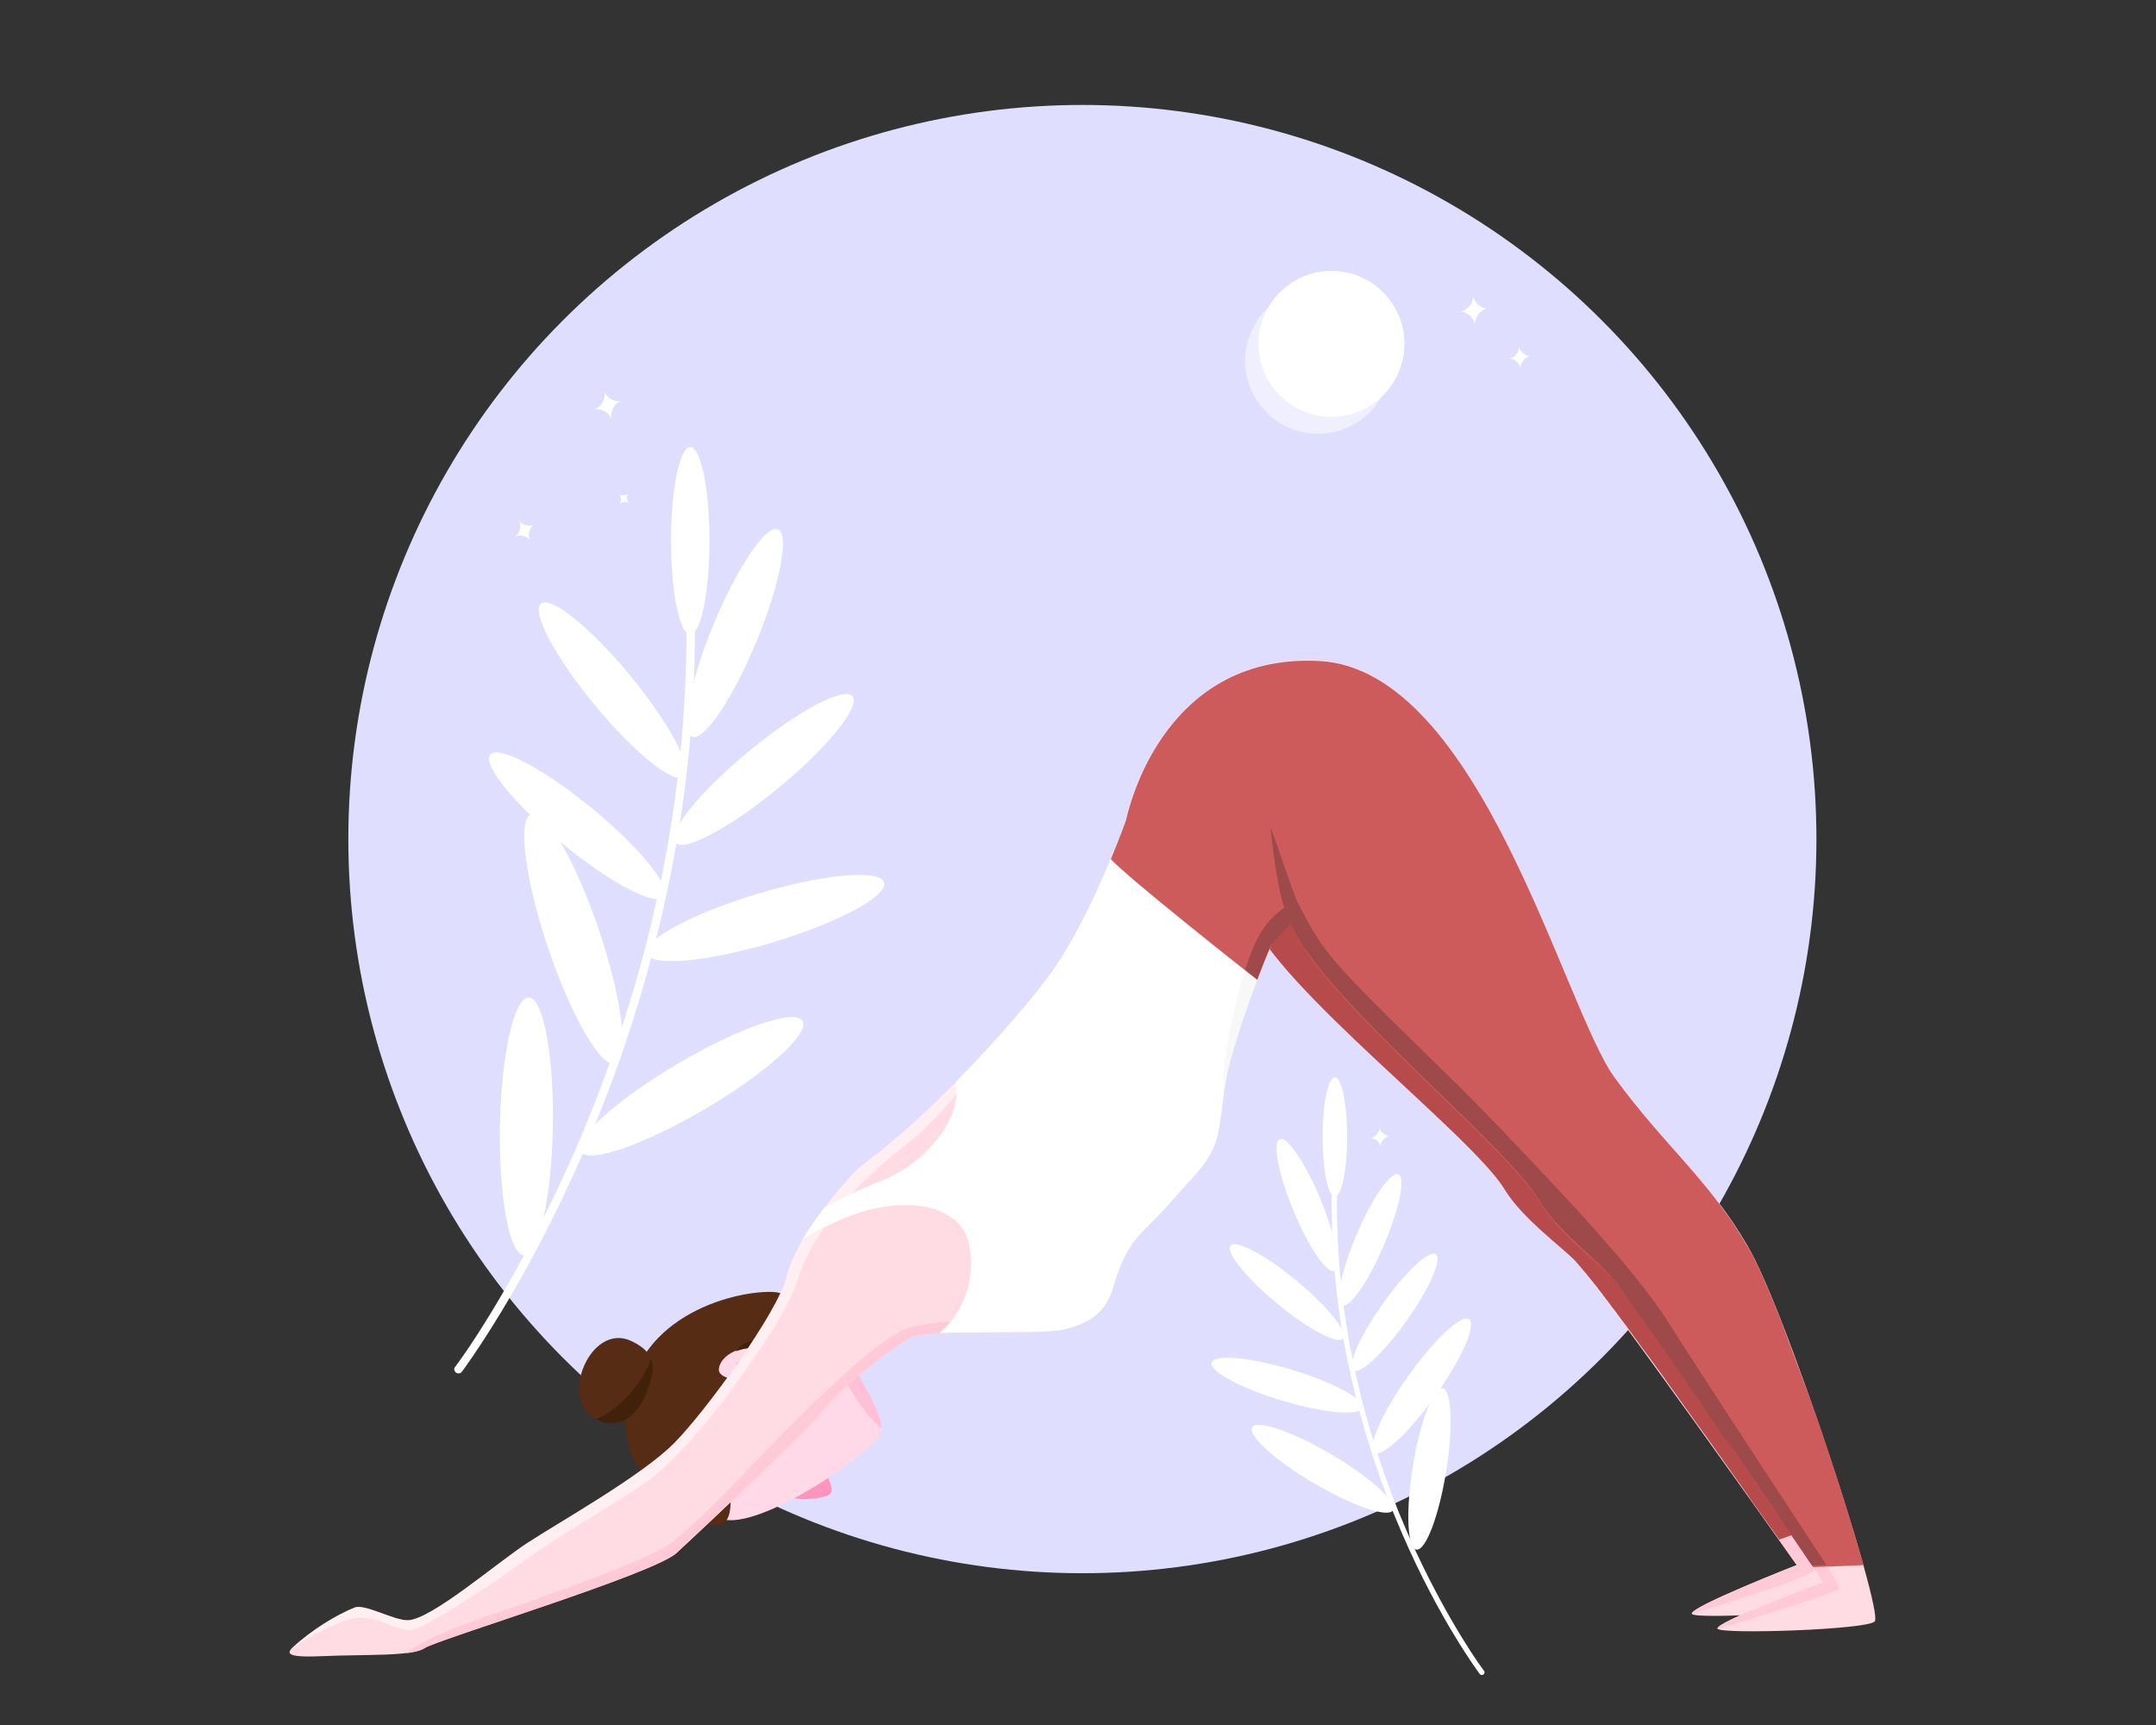 <?xml version="1.0" encoding="utf-8"?>
<!-- Generator: Adobe Illustrator 23.1.1, SVG Export Plug-In . SVG Version: 6.00 Build 0)  -->
<svg version="1.1" id="Layer_1" xmlns="http://www.w3.org/2000/svg" xmlns:xlink="http://www.w3.org/1999/xlink" x="0px" y="0px"
	 viewBox="0 0 1280 1024" style="enable-background:new 0 0 1280 1024;" xml:space="preserve">
<rect x="0" y="0" width="1280" height="1024" fill="#333333" stroke="none"/>
<style type="text/css">
	.st0{clip-path:url(#SVGID_2_);}
	.st1{fill:#E0DEFF;}
	.st2{fill:#FFD2E4;}
	.st3{fill:#B75858;}
	.st4{clip-path:url(#SVGID_4_);}
	.st5{fill:#FF7DB2;}
	.st6{fill:#562C15;}
	.st7{fill:#EDBED6;}
	.st8{fill:#E5B5CB;}
	.st9{fill:#FFFFFF;}
	.st10{fill:#994A4A;}
	.st11{fill:#9E4A4A;}
	.st12{fill:#42210B;}
	.st13{fill:#FF94BD;}
	.st14{fill:#FFD9E8;}
	.st15{fill:#FFC0D7;}
	.st16{fill:#FFDCE4;}
	.st17{fill:#B74B4B;}
	.st18{opacity:0.5;fill:#FFFFFF;enable-background:new    ;}
	.st19{fill:#FFCAD8;}
	.st20{opacity:0.3;fill:#E6E6E6;enable-background:new    ;}
	.st21{fill:#CE5B5B;}
</style>
<title>what [Recovered]</title>
<g>
	<defs>
		<circle id="SVGID_1_" cx="642.6" cy="498.1" r="435.8"/>
	</defs>
	<clipPath id="SVGID_2_">
		<use xlink:href="#SVGID_1_"  style="overflow:visible;"/>
	</clipPath>
	<g class="st0">
		<rect x="30" y="-5.5" class="st1" width="1280" height="1035.1"/>
		<path class="st2" d="M1040.1,1112.8c0,0,84.4-113.8,173.9-103.6s92.4,57.2,79.2,99.8s-135.7,141-135.7,141l141.5-36.3
			c0,0-9.3-9.7-8.1-13.4c2.9-8.6,90.8-16.3,90.8-12.8c0,3.9-161.5,110.3-212.5,131.1c-46.4,19-118.3,28.9-140.5,0
			s1.3-109.6,72.6-163.4L1040.1,1112.8z"/>
		<path class="st3" d="M1040.1,1112.8c0,0,84.4-113.8,173.9-103.6s92.4,57.2,79.2,99.8s-135.7,141-135.7,141l123.5-31.7l17.1,26.2
			c-47.6,30.3-103.7,64.4-129.8,75.1c-46.4,19-117.3,27.9-139.5-1s2.4-104.4,69.6-166.5L1040.1,1112.8z"/>
	</g>
</g>
<g>
	<defs>
		<circle id="SVGID_3_" cx="642.6" cy="-643.5" r="435.8"/>
	</defs>
	<clipPath id="SVGID_4_">
		<use xlink:href="#SVGID_3_"  style="overflow:visible;"/>
	</clipPath>
	<g class="st4">
		<path class="st2" d="M1040.1-28.7c0,0,84.4-113.8,173.9-103.6s92.4,57.2,79.2,99.8s-135.7,141-135.7,141L1299,72.2
			c0,0-9.3-9.7-8.1-13.5c2.9-8.6,90.8-16.3,90.8-12.8c0,3.9-161.5,110.3-212.5,131.1c-46.4,19-118.3,28.9-140.5,0
			s1.3-109.6,72.6-163.4L1040.1-28.7z"/>
		<path class="st5" d="M824.3,192.7c3.8,2.8,1.4,5.7-1.4,9.5s-4.8,7.1-8.6,4.3s-14.4-15.2-11.7-19.1S820.4,190,824.3,192.7z"/>
		<path class="st2" d="M924.2,95.6c0,0-8.6,19.7-27.3,21.2c-3.2-3.5-6.6-6.8-10.2-9.9c-31.4-27.1-69.9-28.2-89.4-21.7
			s-35.3,53.8-28.8,76.5s81.2,52.8,94.4,50.9c9.4-1.4,21.3-31.5,28.3-42.1c3.9-5.9,7.9-8.9,24.2-14.8s39.6-4.9,39.6-4.9L924.2,95.6z
			"/>
		<path class="st6" d="M827,58.9c2.7,18-7.1,21.7-20.8,24.6s-26.3-1.1-29.1-14S784,47,797.8,44S825.1,45.8,827,58.9z"/>
		<path class="st7" d="M888.7,160.8c-10.4,11.5-23.1,39.9-23.2,50.8c8.9-5.7,19.3-31.4,25.6-41c3.9-5.9,7.9-8.9,24.2-14.8
			s39.6-4.9,39.6-4.9l-16.1-7.9C938.8,143,902.9,145,888.7,160.8z"/>
		<path class="st2" d="M983.5,26.8c-22.6,20.3-88.8,69.8-50.9,120.3s88.4,86.1,94.2,99.9c5.8,13.8-40.4,132.8-40.4,132.8
			s-22.5-2.8-25.7-2c-6.1,1.4-32.3,17.1-30.1,20.8c0.7,1.1,11.9,1.6,25,1.6c5,0,10.3,0,15.4-0.2c5.5-0.1,10.7-0.3,15.2-0.6
			c5.9-0.3,10.3-0.8,12-1.3c7.7-2.3,87.7-136.7,85.3-148.9c-0.8-3.8-9.2-43.6-34.7-72.4c-46.9-52.9,61.1-164.3,61.1-164.3
			l-69.6-41.4C1040.1-28.7,999.5,12.5,983.5,26.8z"/>
		<path class="st8" d="M1083.4,249.3c-0.8-3.8-9.2-43.7-34.7-72.4c-2-2.3-3.8-4.8-5.4-7.4c0.8,4.4-1,7.1,1.2,14.1
			c12.3,37.9,18.1,39.4,26.7,60.8c5.1,12.8-64,124.9-73.1,138.8c-6,9.1-13.8,13-10,16.2c3.4-0.1,6.7-0.5,10-1.2
			C1005.8,395.9,1085.8,261.5,1083.4,249.3z"/>
		<rect x="1090.8" y="7.3" class="st3" width="10.8" height="8.5"/>
		<path class="st3" d="M1040.1-28.7c0,0,84.4-113.8,173.9-103.6s92.4,57.2,79.2,99.8s-135.7,141-135.7,141L1281,76.8l17.1,26.2
			c-47.6,30.3-103.7,64.5-129.8,75.1c-46.4,19-117.3,27.9-139.5-1s2.4-104.4,69.6-166.5L1040.1-28.7z"/>
		<path class="st9" d="M1164-38.6c-0.4-1-1.6-1.5-2.6-1c0,0,0,0-0.1,0c-27.9,12.4-53,34.4-66.7,47.7l-54.5-36.8
			c0,0-29.3,29.7-47.9,47.4c6.9,16.9-31.7,50.8-45.6,68.7c-13,16.7-25,34.1-25,34.4c0.6,4.4,1.9,8.8,3.7,12.9
			c0.1-0.1,15.3-20.2,24.9-30.9c12.2-13.8,44.2-33.6,62.6-21.8c9,5.8,15.2,12,19.4,18.8c10.6-25,28.7-52.4,53.8-78.2
			c0.3-0.1,12.1-12.1,12.1-12.1c13.6-13.2,37.9-34.4,64.9-46.3C1163.9-36.3,1164.4-37.5,1164-38.6C1164-38.5,1164-38.5,1164-38.6z"
			/>
		<path class="st10" d="M1298.1,102.9l-7.1-10.8c-61,35.3-133,80.5-160.3,97.7c12.8-2.9,25.4-6.8,37.5-11.8
			C1194.4,167.4,1250.5,133.2,1298.1,102.9z"/>
		<path class="st11" d="M1293.3-32.5c-23.9,66.6-135.7,141-135.7,141l-40.4,17.3c-1.2-1.3,70.5-67.6,121.9-112.2
			C1268.2-11.7,1293.3-32.5,1293.3-32.5z"/>
		<path class="st6" d="M793.2,78.1c-21.6,11.2-31.2,24.1-33,57.9c-1.9,35.3,9.7,35.3,31,15.5c21.2-19.6,42.1-19,54.7-11.1
			s-13.8-24.3-4.2-28.9s23.4,8,23,14.7c-0.4,6.6,43.5,6.3,33.1-12.1S842.5,52.4,793.2,78.1z"/>
		<path class="st12" d="M827,58.9c-0.1-0.4-0.1-0.7-0.2-1.1C822.6,68.7,801.9,79.7,793,84c4.4,0.6,8.8,0.5,13.2-0.5
			C820,80.6,829.7,76.8,827,58.9z"/>
		<path class="st12" d="M864.9,126.6c0,0.1,0,0.1,0,0.2c0,0,0,0.1,0,0.1c0,0.1,0.1,0.1,0.1,0.2l0.1,0.1c0,0.1,0.1,0.1,0.1,0.2
			l0.1,0.1l0.2,0.2l0.1,0.1c0.1,0.1,0.2,0.1,0.2,0.2l0.1,0.1c0.1,0.1,0.2,0.1,0.3,0.2h0.1l0.3,0.2l0,0l0.4,0.2l0,0l0.5,0.2l0,0
			l0.5,0.2l0,0c1.1,0.3,2.2,0.6,3.3,0.8c0.1-3.9-2.1-8.7-4.8-11.3c-2.7-2.8-6.4-4.4-10.3-4.4c5,3.4,8.8,8.6,8.5,12.1
			c0,0.1,0,0.2,0,0.3L864.9,126.6z"/>
		<path class="st8" d="M856,131.1L856,131.1c-1.5,0.5-3.4-0.3-3.2-2c0.3-3.2-0.6-4.5-3.8-5.8c-1.8-0.7-1.9-2.3-0.8-3.6l0,0
			c1.1-1.3,1.9-1.7,4.2-0.7c4.2,1.8,4.8,4.4,5.5,8.5C858.3,129,857.5,130.5,856,131.1z"/>
	</g>
</g>
<path class="st13" d="M484.9,872c4.4-1.7,5.5,2,7.2,6.4s3.2,7.9-1.2,9.6s-20.7,3.7-22.3-0.8S480.5,873.6,484.9,872z"/>
<path class="st14" d="M493.8,728.2c0,0-23.2,25-32.2,41.5c-4.7,0.7-9.3,1.8-13.9,3.1c-39.9,11.3-62,42.8-67.3,62.7
	s25.5,59.1,48,66.2s88.8-38.7,94.5-50.8c4-8.6-14.6-35.2-19.6-46.8c-2.8-6.5-3-11.5,1-28.4s17.7-35.7,17.7-35.7L493.8,728.2z"/>
<path class="st15" d="M493.7,800.6c3.9,15,20.6,41.2,29.7,47.3c0.1-10.6-15.6-33.4-20.1-44c-2.8-6.5-3-11.5,1-28.4
	s17.7-35.7,17.7-35.7l-15.5,9.2C506.5,749,488.4,780.1,493.7,800.6z"/>
<path class="st6" d="M372.1,834.7c-2.5,24.2,3,39.3,30.2,59.4c28.4,21,34.8,11.4,30-17.4c-4.7-28.5,7.3-45.7,20.9-51.8
	s-27.9-1.8-26.4-12.4s19.5-15.2,24.9-11.2s29.2-32.9,8.1-34.3S377.8,779.5,372.1,834.7z"/>
<path class="st12" d="M452.1,801.6c0.1,0,0.1,0.1,0.2,0.1h0.1h0.2h0.3h0.1l0.3,0h0.1c0.1,0,0.2-0.1,0.3-0.1h0.1l0.3-0.1h0.1l0.4-0.2
	l0,0l0.4-0.2l0,0l0.4-0.3l0,0c0.1-0.1,0.3-0.2,0.4-0.3l0,0c0.9-0.7,1.7-1.5,2.4-2.3c-3.2-2.3-8.4-3-12-2.2c-3.8,0.7-7.2,3-9.3,6.2
	c5.6-2.3,12-2.6,14.8-0.5c0.1,0.1,0.2,0.1,0.3,0.2L452.1,801.6z"/>
<path class="st8" d="M451,811.5L451,811.5c-0.4,1.5-2.1,2.7-3.5,1.5c-2.5-2-4-2-6.9,0c-1.6,1.1-3,0.3-3.5-1.3l0,0
	c-0.5-1.6-0.4-2.5,1.8-3.9c3.9-2.5,6.3-1.6,10.1,0.1C450.4,808.5,451.2,810,451,811.5z"/>
<path class="st6" d="M374.7,796c16.5,7.7,14.2,17.8,9.1,31s-15.4,21.4-27.7,16.5s-15-18.2-9.9-31.3S362.7,790.4,374.7,796z"/>
<path class="st12" d="M353.9,842.5c0.7,0.4,1.4,0.7,2.1,1c12.3,4.8,22.6-3.4,27.7-16.5c3.1-7.9,5.1-14.7,2.7-20.6
	C382,821.3,366.7,837.4,353.9,842.5z"/>
<path class="st16" d="M1017.5,730.3c-24.3-39.7-49.9-57.6-80.9-98.2S865.2,409,769.6,406S731,557.7,731,557.7l11-13.9
	c16.4,42.3,132,130.3,151.3,162.3c10.6,17.5,35.4,35.3,41.9,42.4c17.3,18.9,131.5,180.6,131.5,180.6s-65,25.4-62.2,29
	c2.7,3.4,90.2-1.5,93.2-6.5C1102.3,943.8,1041.8,770,1017.5,730.3z"/>
<path class="st17" d="M936,749.4l0.7,0.8c0.1,0.1,0.1,0.1,0.2,0.2l0.8,1l0.1,0.1c0.3,0.3,0.6,0.7,0.9,1.1l0.1,0.1l1,1.2l0.2,0.2
	l1.1,1.3l0.2,0.2l1.2,1.5l0,0l1.3,1.6l0.2,0.2l1.3,1.7l0.3,0.3c0.4,0.6,0.9,1.2,1.4,1.8l0.2,0.2l1.4,1.8l0.2,0.3
	c0.5,0.6,1,1.3,1.5,1.9l0.3,0.4l1.5,2l0.3,0.4c0.5,0.7,1,1.4,1.6,2.1l0.1,0.1l1.7,2.3l0.3,0.4l1.7,2.3l0.3,0.3l1.8,2.4l0.1,0.2
	c0.6,0.8,1.2,1.6,1.8,2.4l0.2,0.3l1.9,2.5c0.1,0.2,0.2,0.3,0.3,0.4l1.9,2.5l0.3,0.5l1.9,2.6l0.1,0.1l2,2.8l0.3,0.4l2,2.7l0.3,0.5
	l2.1,2.8l0.1,0.2l2.1,2.8l0.2,0.3c0.7,0.9,1.4,1.9,2.1,2.8l0.4,0.5l2.1,2.9l0.2,0.3l4.6,6.3l0.2,0.3l2.2,3.1l0.3,0.5l4.5,6.2
	l0.4,0.5c0.7,1,1.4,2,2.1,3l0.4,0.6l2.2,3l0.3,0.5l2.1,3c0,0.1,0.1,0.2,0.2,0.2l2.3,3.2c0.1,0.1,0.1,0.2,0.2,0.3l2.2,3.1l0.4,0.6
	l2.2,3l0.2,0.2l2.2,3.1l0.2,0.2l2.2,3.1l0.3,0.5c0.7,1,1.5,2,2.2,3l0.2,0.3l2.2,3.1l0,0.1c0.8,1.1,1.5,2.2,2.3,3.2l0.1,0.1
	c0.8,1,1.5,2.1,2.2,3.1l0.2,0.3l4.3,6l0.3,0.5l6.4,9c0,0.1,0.1,0.1,0.1,0.2c1.4,1.9,2.7,3.8,4,5.7l0.3,0.5l5.6,7.9l0.2,0.3l1.7,2.4
	l0.2,0.2l5,7c0.2,0.2,0.3,0.5,0.5,0.7l0.5,0.7l1,1.4l1.2,1.7v0l5.2,7.4l29.9-1.8l-0.1-0.2c-0.2-0.7-0.5-1.5-0.7-2.3
	c0-0.2-0.1-0.3-0.1-0.4c-0.2-0.7-0.4-1.3-0.6-2c-0.1-0.2-0.1-0.4-0.2-0.5c-0.2-0.8-0.5-1.6-0.7-2.4l-0.2-0.5
	c-0.2-0.7-0.4-1.4-0.7-2.1c-0.1-0.2-0.1-0.4-0.2-0.6c-0.3-0.8-0.5-1.7-0.8-2.5l-0.1-0.4l-0.7-2.3c-0.1-0.2-0.1-0.4-0.2-0.6
	c-0.3-0.9-0.6-1.7-0.8-2.6l-0.1-0.4c-0.2-0.8-0.5-1.6-0.8-2.4c-0.1-0.2-0.1-0.4-0.2-0.6c-0.3-0.9-0.6-1.8-0.9-2.7
	c0-0.1-0.1-0.2-0.1-0.3l-0.8-2.5c-0.1-0.2-0.2-0.5-0.2-0.7l-0.9-2.8l-0.1-0.3l-0.9-2.6l-0.2-0.7c-0.3-1-0.7-1.9-1-2.9l-0.1-0.2
	c-0.3-0.9-0.6-1.8-0.9-2.7c-0.1-0.2-0.2-0.5-0.2-0.7c-0.3-1-0.7-2-1-3v-0.1l-1-2.9c-0.1-0.2-0.2-0.5-0.3-0.7c-0.7-2-1.4-4-2.1-6
	c-0.1-0.3-0.2-0.5-0.3-0.8c-0.3-1-0.7-2-1.1-3l0,0l-1.1-3.1c-0.1-0.2-0.2-0.5-0.3-0.7l-1-3v-0.1l-1.1-3.1c-0.1-0.2-0.2-0.5-0.3-0.7
	c-0.3-1-0.7-1.9-1-2.9l-0.1-0.1c-0.4-1-0.7-2-1.1-3.1l-0.3-0.8l-1.1-2.9l-0.1-0.2c-0.4-1-0.8-2.1-1.2-3.1c-0.1-0.2-0.2-0.5-0.3-0.7
	c-0.3-0.9-0.7-1.8-1-2.8l-0.2-0.4c-0.4-1-0.8-2-1.1-3.1l-0.3-0.7c-0.3-0.9-0.7-1.8-1-2.8l-0.1-0.4c-0.4-1-0.8-2-1.2-3.1l-0.3-0.7
	l-1-2.7l-0.2-0.4l-1.1-3c-0.1-0.2-0.2-0.5-0.3-0.7l-1-2.6l-0.2-0.5l-1.1-3c-0.1-0.2-0.2-0.5-0.3-0.7c-0.3-0.9-0.7-1.7-1-2.6
	c-0.1-0.2-0.1-0.3-0.2-0.5l-1.1-2.9c-0.1-0.2-0.2-0.5-0.3-0.7c-0.3-0.8-0.7-1.7-1-2.5c-0.1-0.2-0.1-0.3-0.2-0.5l-1.1-2.9l-0.3-0.7
	l-1-2.4l-0.2-0.6l-1.1-2.8c-0.1-0.2-0.1-0.4-0.2-0.5c-0.3-0.8-0.7-1.6-1-2.4c-0.1-0.2-0.2-0.4-0.2-0.5l-1.1-2.7l-0.2-0.6l-0.9-2.3
	l-0.2-0.6c-0.4-0.9-0.7-1.8-1.1-2.7l-0.2-0.5c-0.3-0.8-0.6-1.5-1-2.3c-0.1-0.2-0.2-0.4-0.2-0.5c-0.4-0.9-0.7-1.7-1.1-2.6
	c-0.1-0.1-0.1-0.3-0.2-0.4l-0.9-2.2c-0.1-0.2-0.2-0.4-0.2-0.6c-0.3-0.8-0.7-1.7-1.1-2.5l-0.2-0.4c-0.3-0.7-0.6-1.4-0.9-2.1l-0.2-0.6
	l-1-2.3l-0.2-0.4l-0.9-2c-0.1-0.2-0.2-0.4-0.2-0.5c-0.3-0.8-0.7-1.5-1-2.2c0-0.1-0.1-0.2-0.2-0.4c-0.3-0.6-0.6-1.2-0.8-1.9l-0.2-0.5
	l-1-2.1l-0.1-0.2c-0.3-0.6-0.6-1.2-0.9-1.8c-0.1-0.2-0.2-0.3-0.2-0.5l-0.9-2l-0.1-0.2c-0.3-0.6-0.6-1.2-0.8-1.7l-0.2-0.5l-0.9-1.8
	l-0.1-0.2c-0.3-0.5-0.5-1.1-0.8-1.6l-0.2-0.4c-0.3-0.6-0.6-1.1-0.9-1.6l0-0.1l-0.8-1.5l-0.2-0.4l-0.8-1.5l0,0l-0.8-1.3l-0.2-0.3
	c-0.3-0.5-0.5-0.9-0.8-1.3c-24.3-39.7-49.9-57.6-80.9-98.2s-71.3-223-166.9-226S731,557.7,731,557.7l11-13.9
	c16.4,42.3,132,130.3,151.3,162.3c10.6,17.5,35.4,35.3,41.9,42.4l0.7,0.8C936,749.3,936,749.4,936,749.4z"/>
<path class="st16" d="M1037.5,739.5c-23.5-40.2-48.6-58.7-78.8-100s-79.8-242.4-175.4-247.4s-114.7,94.2-114.7,94.2
	s-19.9,56.6-44.5,91.1c-15.7,22-65.9,79.1-106.5,109.7c-2.9,2.2-3.9,3.2-6,4.6c-3.2,2.1-15.6,15.8-27.6,32.5l0,0l0,0
	c-7.7,10.8-14.7,23-17.5,34.8c-4.6,19.5-47.1,78.3-66.3,97.7S331.3,904,313,916s-56.8,45.2-70.6,45.8c-8.3,0.4-25.9-10-31.9-7.5
	c-11.6,4.7-25.4,13.4-36.5,23.4c-5.5,5-0.3,6.2,18.4,5.4c24.7-1.1,52.2,0.3,59.7-4.8s135.9-43.9,149.6-56.5s79.3-74.4,87.6-85.5
	s40.9-37.2,52.2-42.6s76.5-0.8,91.2-4.8c7.8-2.2,23.7-6.2,28.5-25.8c9.5-30.5,16.2-28.7,35.9-51.8c11.9-13.9,22.9-22.3,26.3-39.3
	c2.7-13.6,2.5-25.3,7.5-43.8c8.8-32.2,24-67.5,24-67.5l11.3-13.7c15.5,42.7,129.1,133.1,147.8,165.5c10.2,17.7,34.6,36,41,43.3
	c16.9,19.2,127.6,183.4,127.6,183.4s-65.5,24-62.8,27.7c2.6,3.4,90.2,0.5,93.3-4.5C1117.7,954.8,1061,779.7,1037.5,739.5z"/>
<path class="st18" d="M243.4,967.7c9.2-0.7,52.9-30,68.5-41.6c17-12.7,61.6-38.4,74.7-48.3s37.4-37.6,49.8-55.6
	c11.7-17,30.9-42.3,37.4-63.1s24.4-48.7,64.1-79.6c29.8-23.2,54.6-63.7,54.6-63.7l0,0c-21.9,24.3-50.1,52.7-74.7,71.3
	c-2.9,2.2-3.9,3.2-6,4.6c-3.2,2.1-15.6,15.8-27.6,32.5l0,0l0,0c-7.7,10.8-14.7,23-17.5,34.8c-4.6,19.5-47.1,78.3-66.3,97.7
	S331.3,904,313,916s-56.8,45.2-70.6,45.8c-8.3,0.4-25.9-10-31.9-7.5c-11.6,4.7-25.4,13.4-36.5,23.4c0,0,26.6-16.8,39.1-17.4
	S235.5,968.2,243.4,967.7z"/>
<path class="st19" d="M612.4,790.8L612.4,790.8c-14.2,0.2-34.1-11-69.4-3.6c-33.5,7-123.1,117.2-148.9,131.6
	c-20.5,11.4-73.3,29.7-109.9,42.4s-42.7,20.1-42.7,20.1l2.2-0.3c3.7-0.6,6.6-1.4,8.4-2.6c7.5-5.1,135.9-43.9,149.6-56.5
	s79.3-74.4,87.6-85.5s40.9-37.2,52.2-42.6C549.8,790,587.3,791.4,612.4,790.8z"/>
<path class="st19" d="M1066.2,910.4l-10.1,3.6c6.6,9.4,10.7,15,10.7,15s-61.8,24.2-62.2,28.7l0.1,0.3c0,0,71.6-21.9,72.4-26
	C1077.4,929.7,1066.2,910.4,1066.2,910.4z"/>
<path class="st19" d="M1084.8,929.7l-8.6,0.3l6.3,9.3c0,0-65.5,24-62.8,27.7c0,0,71.5-21.2,72-24.1
	C1091.9,941.2,1084.8,929.7,1084.8,929.7z"/>
<path class="st9" d="M676.6,461.9c-3.5,7.9-6.1,16-8,24.4c0,0-19.9,56.6-44.5,91.1c-9.4,13.2-31.1,38.9-55.7,63.9
	c-0.3,0.4-0.6,0.7-1,1c4.3,18.6-14.8,46.9-43.8,58.5c-11.6,4.5-23,9.8-33.9,15.8c-1.8,2.4-3.7,4.9-5.6,7.5l0,0l0,0
	c-2.6,3.6-5.1,7.4-7.4,11.3c10.8-6.4,26.3-14.3,41.6-17.8c27.7-6.2,46.7,0.8,54.2,13.3c5.3,8.8,9.2,39.9-14.8,60.5
	c23.7-1.2,63.8,0.6,74.9-2.4c7.8-2.2,23.7-6.2,28.5-25.8c9.5-30.5,16.2-28.7,35.9-51.8c11.9-13.9,22.9-22.3,26.3-39.3
	c2.7-13.6,2.5-25.3,7.5-43.8c8.8-32.2,24-67.5,24-67.5l4.7-5.7C731.2,518.6,697,478.1,676.6,461.9z"/>
<path class="st20" d="M754.8,560.8l4.7-5.7c-2.2-2.8-4.4-5.7-6.7-8.6c-1.9,2.2-3.4,4.6-4.7,7.1c-6.9,13.8-13.5,34-18.7,62.2
	c-3.2,17.3-3.5,27.1-2.8,32.7c1-6.8,2.4-13.6,4.2-20.2C739.6,596.1,754.8,560.8,754.8,560.8z"/>
<path class="st21" d="M955.7,756.8l0.7,0.9l0.2,0.2c0.3,0.3,0.5,0.7,0.8,1l0.1,0.1l0.9,1.1c0,0,0.1,0.1,0.1,0.1l1,1.2l0.2,0.2l1,1.4
	l0.2,0.2l1.1,1.5l0,0l1.2,1.7l0.2,0.2l1.2,1.7c0.1,0.1,0.2,0.2,0.3,0.3l1.3,1.8l0.2,0.2l1.3,1.8l0.2,0.3l1.4,2
	c0.1,0.2,0.2,0.3,0.3,0.4l1.5,2l0.2,0.4l1.5,2.1l0.1,0.1l1.7,2.3l0.3,0.4c0.5,0.8,1.1,1.5,1.7,2.3l0.2,0.3l1.8,2.5l0.1,0.2l1.8,2.5
	l0.2,0.3l1.8,2.6l0.3,0.4l1.8,2.6l0.3,0.5l1.9,2.7l0.1,0.1c0.7,0.9,1.3,1.9,2,2.8c0.1,0.1,0.2,0.3,0.3,0.4l1.9,2.8l0.3,0.5
	c0.7,1,1.3,1.9,2,2.9l0.1,0.2l2,2.9l0.2,0.4l2,2.9l0.4,0.5l2.1,3l0.2,0.3l4.5,6.4l0.2,0.3l2.2,3.1c0.1,0.2,0.2,0.3,0.3,0.5l4.3,6.3
	l0.3,0.5l2.1,3l0.4,0.6l2.1,3.1l0.3,0.5l2.1,3l0.2,0.2c0.7,1.1,1.5,2.2,2.2,3.3l0.2,0.3l2.2,3.1l0.4,0.6l2.1,3.1l0.2,0.2l2.2,3.2
	l0.2,0.2l2.2,3.2l0.3,0.5l2.1,3.1c0.1,0.1,0.1,0.2,0.2,0.3c0.7,1,1.4,2.1,2.2,3.2l0.1,0.1l2.2,3.3l0.1,0.1l2.2,3.2l0.2,0.3l4.1,6.1
	c0.1,0.2,0.2,0.3,0.3,0.5l6.3,9.2l0.1,0.2l3.9,5.8l0.3,0.5l5.5,8l0.2,0.3l1.6,2.4l0.2,0.2l4.8,7.2l0.5,0.7l0.5,0.7l1,1.4l1.2,1.7
	v0.1c1.9,2.8,3.6,5.3,5.1,7.5l29.9-1.2l-0.1-0.2c-0.2-0.8-0.4-1.5-0.6-2.3l-0.1-0.4c-0.2-0.7-0.4-1.3-0.6-2c0-0.2-0.1-0.4-0.2-0.6
	l-0.7-2.4l-0.2-0.5l-0.6-2.1c-0.1-0.2-0.1-0.4-0.2-0.6c-0.2-0.8-0.5-1.7-0.7-2.5c0-0.1-0.1-0.2-0.1-0.4c-0.2-0.8-0.4-1.5-0.7-2.3
	c-0.1-0.2-0.1-0.4-0.2-0.6c-0.3-0.9-0.5-1.8-0.8-2.6c0-0.1-0.1-0.2-0.1-0.4l-0.7-2.4c-0.1-0.2-0.1-0.4-0.2-0.6
	c-0.3-0.9-0.6-1.8-0.8-2.8c0-0.1-0.1-0.2-0.1-0.3c-0.2-0.8-0.5-1.7-0.8-2.5c-0.1-0.2-0.1-0.5-0.2-0.7c-0.3-0.9-0.6-1.9-0.9-2.8
	l-0.1-0.3c-0.3-0.9-0.5-1.7-0.8-2.6c-0.1-0.2-0.2-0.5-0.2-0.7c-0.3-1-0.6-1.9-0.9-2.9c0-0.1,0-0.1-0.1-0.2c-0.3-0.9-0.6-1.8-0.9-2.7
	c-0.1-0.2-0.2-0.5-0.2-0.7c-0.3-1-0.6-2-1-3v-0.1c-0.3-1-0.6-2-0.9-2.9l-0.2-0.8c-0.7-2-1.3-4-2-6c-0.1-0.3-0.2-0.5-0.3-0.8l-1-3
	l0,0c-0.3-1-0.7-2.1-1-3.1c-0.1-0.2-0.2-0.5-0.2-0.7l-1-3v-0.1c-0.3-1-0.7-2.1-1-3.1c-0.1-0.2-0.2-0.5-0.2-0.7l-1-2.9l-0.1-0.3
	c-0.3-1-0.7-2.1-1-3.1c-0.1-0.2-0.2-0.5-0.3-0.8c-0.3-1-0.7-2-1-3l-0.1-0.2c-0.3-1-0.7-2.1-1.1-3.2c-0.1-0.2-0.2-0.5-0.2-0.7l-1-2.8
	c0-0.1-0.1-0.3-0.1-0.4l-1.1-3.1c-0.1-0.2-0.2-0.5-0.3-0.7l-1-2.8l-0.1-0.4l-1.1-3.1l-0.2-0.7l-1-2.7l-0.2-0.5l-1.1-3
	c-0.1-0.2-0.2-0.5-0.3-0.7c-0.3-0.9-0.6-1.8-1-2.7c0-0.2-0.1-0.3-0.2-0.5c-0.4-1-0.7-2-1.1-3l-0.3-0.7l-0.9-2.6
	c-0.1-0.2-0.1-0.3-0.2-0.5c-0.3-1-0.7-2-1.1-3c-0.1-0.2-0.2-0.5-0.3-0.7l-0.9-2.5l-0.2-0.5c-0.4-1-0.7-1.9-1.1-2.9l-0.3-0.7
	l-0.9-2.4c-0.1-0.2-0.1-0.4-0.2-0.6c-0.3-1-0.7-1.9-1.1-2.9l-0.2-0.5l-0.9-2.5l-0.2-0.5c-0.3-0.9-0.7-1.8-1-2.8l-0.2-0.6
	c-0.3-0.8-0.6-1.5-0.9-2.3c-0.1-0.2-0.2-0.4-0.2-0.6l-1-2.7c-0.1-0.2-0.1-0.3-0.2-0.5l-0.9-2.3l-0.2-0.5c-0.3-0.9-0.7-1.8-1-2.6
	l-0.2-0.4c-0.3-0.7-0.6-1.5-0.9-2.2c-0.1-0.2-0.2-0.4-0.2-0.6c-0.3-0.8-0.7-1.7-1-2.5l-0.2-0.4l-0.9-2.1c-0.1-0.2-0.2-0.4-0.2-0.6
	l-1-2.4l-0.2-0.4c-0.3-0.7-0.6-1.3-0.8-2l-0.2-0.5c-0.3-0.8-0.6-1.5-1-2.2l-0.2-0.4l-0.8-1.9l-0.2-0.5l-0.9-2.1
	c0-0.1-0.1-0.2-0.1-0.2c-0.3-0.6-0.6-1.2-0.8-1.8c-0.1-0.2-0.2-0.3-0.2-0.5l-0.9-2l-0.1-0.2c-0.3-0.6-0.5-1.2-0.8-1.7
	c-0.1-0.2-0.1-0.3-0.2-0.5c-0.3-0.6-0.6-1.2-0.9-1.8c0-0.1-0.1-0.1-0.1-0.2c-0.3-0.5-0.5-1.1-0.8-1.6l-0.2-0.4
	c-0.3-0.6-0.6-1.1-0.8-1.7v-0.1l-0.8-1.5c-0.1-0.1-0.1-0.3-0.2-0.4l-0.8-1.5l0,0c-0.2-0.5-0.5-0.9-0.8-1.4l-0.2-0.3
	c-0.2-0.5-0.5-0.9-0.8-1.3c-23.5-40.2-48.6-58.7-78.8-100s-79.8-242.3-175.3-247.3s-114.7,94.2-114.7,94.2s-3.4,9.6-9.1,23.4
	c9.6,10.7,79.9,66.2,86.9,71.7c2-5.2,3.8-9.8,5.2-13.2c1.8-4.6,3-7.3,3-7.3l11.3-13.7c15.5,42.7,129.1,133.1,147.8,165.5
	c10.2,17.7,34.6,36,41,43.3l0.7,0.8L955.7,756.8z"/>
<path class="st11" d="M776.5,557.7c0.7-10.4-7.6-23-10.4-21.2c-7.3,4.2-13.4,10.1-17.7,17.3c-3.5,5.8-6.3,13.2-9.2,21.8l7.2,5.7
	c2-5.2,3.8-9.8,5.2-13.2c0.9-2.5,2.1-4.9,3.4-7.3l11.3-12.8c1.9,5.3,5,10.3,9.5,16.8C775.9,564.9,776.2,561.9,776.5,557.7z"/>
<path class="st11" d="M955.5,756.7l0.1,0.1l0,0c0.5,0.6,1,1.2,1.6,1.9l0.1,0.1l0.1,0.1l0,0c0.6,0.8,1.3,1.7,2,2.6l0.1,0.1v0l1,1.2
	v0.1l0,0l1.2,1.7v0.1l0,0l0.2,0.2l1.3,1.7l0,0c0.9,1.2,1.8,2.4,2.7,3.7l0.1,0.2l0.1,0.2l2.9,4l0,0l0.1,0.2c1.1,1.5,2.2,3,3.3,4.6
	l0.1,0.2l0.1,0.1l0.1,0.2c1.1,1.6,2.3,3.2,3.5,4.8l0,0l0.2,0.3l0,0l3.7,5.2l0.2,0.2l0.1,0.2l4,5.7l0.1,0.2l0,0
	c1.3,1.8,2.6,3.7,3.9,5.5l0,0l0,0l2.1,3l0.1,0.2l0.1,0.1l2.2,3.2l0,0l0,0l4.7,6.7l0.1,0.1v0.1l1.8,2.6l0.2,0.3l0.2,0.3l0.1,0.2
	c2.3,3.3,4.6,6.7,7,10.1l0,0l0,0l4.5,6.6l0.1,0.2l0.2,0.3l2.1,3l0.2,0.3l0.2,0.3l1.6,2.3l0.3,0.5l0.1,0.2l2,2.9l0.3,0.4l0.2,0.2
	l0.3,0.5l1.6,2.3c0.1,0.1,0.2,0.3,0.3,0.4l0.2,0.3l0.1,0.1l2.3,3.4c0.1,0.1,0.1,0.2,0.2,0.2l0.4,0.6l1.7,2.4v0.1l0.2,0.2l0,0l1.4,2
	l0.8,1.1l0.2,0.2l0.9,1.3l0.6,0.8l0.7,1l0.3,0.5l0.3,0.4l1.8,2.6v0.1c0.1,0.1,0.1,0.2,0.2,0.3l0.8,1.2l0.6,0.9l0.7,1l0.1,0.1
	l0.3,0.4c0.7,1,1.3,1.9,2,2.9l0.1,0.1l2.2,3.2l0.2,0.3l0.5,0.7l3.3,4.8c0.1,0.2,0.3,0.4,0.4,0.6s0.2,0.3,0.3,0.5s0.4,0.6,0.6,0.9
	l1.7,2.4l1.9,2.8c0.5,0.8,1,1.5,1.5,2.3c0.2,0.3,0.4,0.6,0.6,0.8l0.1,0.2l2.7,3.9l0.5,0.8c0.2,0.3,0.5,0.7,0.7,1.1l0.3,0.5
	c0.2,0.2,0.3,0.4,0.4,0.6l1.8,2.6l1.2,1.8l1.7,2.5c0.1,0.2,0.2,0.3,0.3,0.5l0.2,0.3l1.6,2.4l0.2,0.2l0.3,0.4c0.7,1,1.3,1.9,1.9,2.8
	l0.7,1l1.8,2.7l0.1,0.1l0.3,0.5l0.1,0.1l0.1,0.1l0.2,0.4c0.4,0.6,0.8,1.2,1.2,1.7l0,0l1.2,1.7v0.1l0.1,0.2c1.9,2.8,3.5,5.2,5,7.3
	l8.6-0.3c-31.4-47.8-85-129.7-93.5-143.5c-9.5-15.4-26.9-36.6-46.6-58.5c-5.2-5.8-10.5-11.7-16-17.5c-25.2-27.1-49.4-52.4-66.2-68.8
	c-75-73.3-75-73.3-91.6-104.8c-2-3.7-16.4-46.5-16.2-44.9c4.7,47.3,11.3,55.4,11.3,55.4c15.5,42.7,129.1,133.1,147.8,165.5
	c0.5,0.8,1,1.6,1.5,2.4l0.3,0.5c0.5,0.8,1,1.6,1.6,2.3l0.3,0.4c0.5,0.7,1.1,1.5,1.7,2.2l0.2,0.3c0.6,0.8,1.2,1.6,1.9,2.4
	c0.1,0.2,0.3,0.3,0.4,0.5c0.7,0.8,1.3,1.6,2,2.3l0.2,0.2c0.6,0.7,1.2,1.3,1.8,1.9c0.2,0.2,0.4,0.4,0.6,0.6c0.7,0.8,1.4,1.5,2.1,2.2
	l0.4,0.5c0.7,0.8,1.5,1.5,2.2,2.2l0,0c2,2,4,3.9,6,5.8l0,0l0.2,0.2l2,1.8l0.4,0.3c0.6,0.6,1.2,1.2,1.9,1.7l0.7,0.7
	c0.2,0.2,0.3,0.3,0.5,0.5l0.8,0.8l0.1,0.1c1.1,1,2.2,2,3.2,2.9l0.1,0.1l1,0.9l0.2,0.2l1.1,1l0,0l0.9,0.9l0.3,0.3l0.7,0.7l0.2,0.2
	l0.8,0.8l0,0l0.7,0.7l0.2,0.2l0.5,0.5l0.2,0.2c0.2,0.2,0.4,0.4,0.6,0.7l0.7,0.8L955.5,756.7z"/>
<ellipse transform="matrix(0.383 -0.924 0.924 0.383 -77.948 634.871)" class="st9" cx="436.2" cy="375.8" rx="66.6" ry="13.7"/>
<ellipse transform="matrix(0.771 -0.636 0.636 0.771 -186.967 393.101)" class="st9" cx="453.8" cy="456.9" rx="68.3" ry="14"/>
<ellipse transform="matrix(0.958 -0.287 0.287 0.958 -137.356 153.576)" class="st9" cx="454.5" cy="544.7" rx="73.6" ry="15.1"/>
<ellipse transform="matrix(0.862 -0.507 0.507 0.862 -270.286 296.843)" class="st9" cx="410.4" cy="645.1" rx="76.5" ry="15.7"/>
<ellipse transform="matrix(1.780136e-02 -1 1 1.780136e-02 -361.743 969.164)" class="st9" cx="312.4" cy="668.7" rx="76.5" ry="15.7"/>
<ellipse class="st9" cx="409.8" cy="321" rx="11.4" ry="55.6"/>
<ellipse transform="matrix(0.771 -0.636 0.636 0.771 -177.618 325.07)" class="st9" cx="363.8" cy="409.8" rx="13.7" ry="66.6"/>
<ellipse transform="matrix(0.634 -0.773 0.773 0.634 -253.658 444.448)" class="st9" cx="342.8" cy="490.2" rx="13.7" ry="66.7"/>
<ellipse transform="matrix(0.948 -0.319 0.319 0.948 -160.033 137.838)" class="st9" cx="340.5" cy="557.1" rx="16" ry="78.3"/>
<path class="st9" d="M270.4,814.5l0.3,0.3c1.1,0.8,2.7,0.6,3.5-0.5c0,0,0,0,0,0c0.4-0.5,37.5-50,72.8-131.8
	c20.6-47.5,36.6-96.9,47.8-147.5c13.7-61.3,19.5-124,17.3-186.7c0-1.4-1.2-2.5-2.6-2.4s-2.5,1.2-2.4,2.6
	c2.2,62.3-3.6,124.6-17.1,185.4c-11.2,50.2-27.1,99.3-47.5,146.5c-28.1,65-59.5,114-72.2,130.9C269.4,812.2,269.5,813.6,270.4,814.5
	z"/>
<ellipse transform="matrix(0.924 -0.383 0.383 0.924 -214.757 351.474)" class="st9" cx="775.7" cy="715.3" rx="8.7" ry="42.3"/>
<ellipse transform="matrix(0.636 -0.771 0.771 0.636 -313.466 868.764)" class="st9" cx="764.5" cy="766.8" rx="8.9" ry="43.3"/>
<ellipse transform="matrix(0.287 -0.958 0.958 0.287 -243.43 1318.164)" class="st9" cx="764.1" cy="822.7" rx="9.6" ry="46.7"/>
<ellipse transform="matrix(0.507 -0.862 0.862 0.507 -364.065 1106.813)" class="st9" cx="785.1" cy="871.5" rx="10" ry="48.5"/>
<ellipse transform="matrix(0.579 -0.815 0.815 0.579 -315.21 1034.586)" class="st9" cx="844.4" cy="822.6" rx="48.5" ry="10"/>
<ellipse transform="matrix(0.16 -0.987 0.987 0.16 -147.374 1570.125)" class="st9" cx="848.6" cy="871.6" rx="48.5" ry="10"/>
<ellipse class="st9" cx="792.5" cy="674.9" rx="7.3" ry="35.4"/>
<ellipse transform="matrix(0.394 -0.919 0.919 0.394 -183.229 1193.762)" class="st9" cx="813.6" cy="735.8" rx="42.3" ry="8.7"/>
<ellipse transform="matrix(0.579 -0.815 0.815 0.579 -286.363 1003.041)" class="st9" cx="828.3" cy="778.9" rx="42.3" ry="8.7"/>
<path class="st9" d="M880.9,993.8c-0.1,0.1-0.1,0.1-0.2,0.2c-0.7,0.5-1.7,0.4-2.2-0.3c0,0,0,0,0,0c-0.2-0.3-23.8-31.7-46.2-83.6
	c-13.1-30.2-23.2-61.5-30.4-93.6c-8.7-38.9-12.4-78.7-11-118.5c0-0.9,0.7-1.6,1.5-1.6s1.6,0.7,1.6,1.5c0,0.1,0,0.1,0,0.2
	c-1.4,39.5,2.3,79.1,10.9,117.7c7.1,31.9,17.2,63,30.2,93C853,950,873,981.1,881,991.8C881.5,992.4,881.5,993.2,880.9,993.8z"/>
<path class="st9" d="M882.8,183.2c-4-0.5-7.2-3.4-8.2-7.2c-0.2,4.4-3.3,8.1-7.6,9c4.1,0.3,7.6,3.2,8.7,7.1
	C875.8,187.9,878.7,184.3,882.8,183.2z"/>
<path class="st9" d="M908.2,211.5c-3-0.4-5.5-2.6-6.3-5.5c-0.1,3.4-2.5,6.2-5.8,6.9c3.2,0.2,5.8,2.4,6.6,5.5
	C902.8,215.1,905,212.3,908.2,211.5z"/>
<circle class="st9" cx="790.5" cy="204.1" r="43.3"/>
<circle class="st18" cx="782.5" cy="214.2" r="43.3"/>
<path class="st9" d="M824.7,674.3c-2.8-0.3-5-2.3-5.7-5c-0.1,3.1-2.3,5.7-5.3,6.3c2.9,0.2,5.3,2.2,6,5
	C819.7,677.6,821.8,675.1,824.7,674.3z"/>
<path class="st9" d="M368.3,238.2c-4,0.3-7.7-1.9-9.4-5.5c0.6,4.3-1.7,8.6-5.8,10.3c4.1-0.5,8.1,1.6,9.9,5.4
	C362.3,244.1,364.5,240,368.3,238.2z"/>
<path class="st9" d="M372.9,293c-1.5,1.2-3.7,1.4-5.4,0.4c1.5,1.6,1.7,4,0.5,5.8c1.5-1.3,3.7-1.6,5.5-0.6
	C372.1,297.1,371.8,294.8,372.9,293z"/>
<path class="st9" d="M316.7,311.6c-3,1.1-6.4,0.1-8.5-2.3c1.4,3.3,0.5,7.1-2.3,9.2c3.1-1.3,6.6-0.4,8.8,2.1
	C313.3,317.6,314.1,313.9,316.7,311.6z"/>
</svg>

